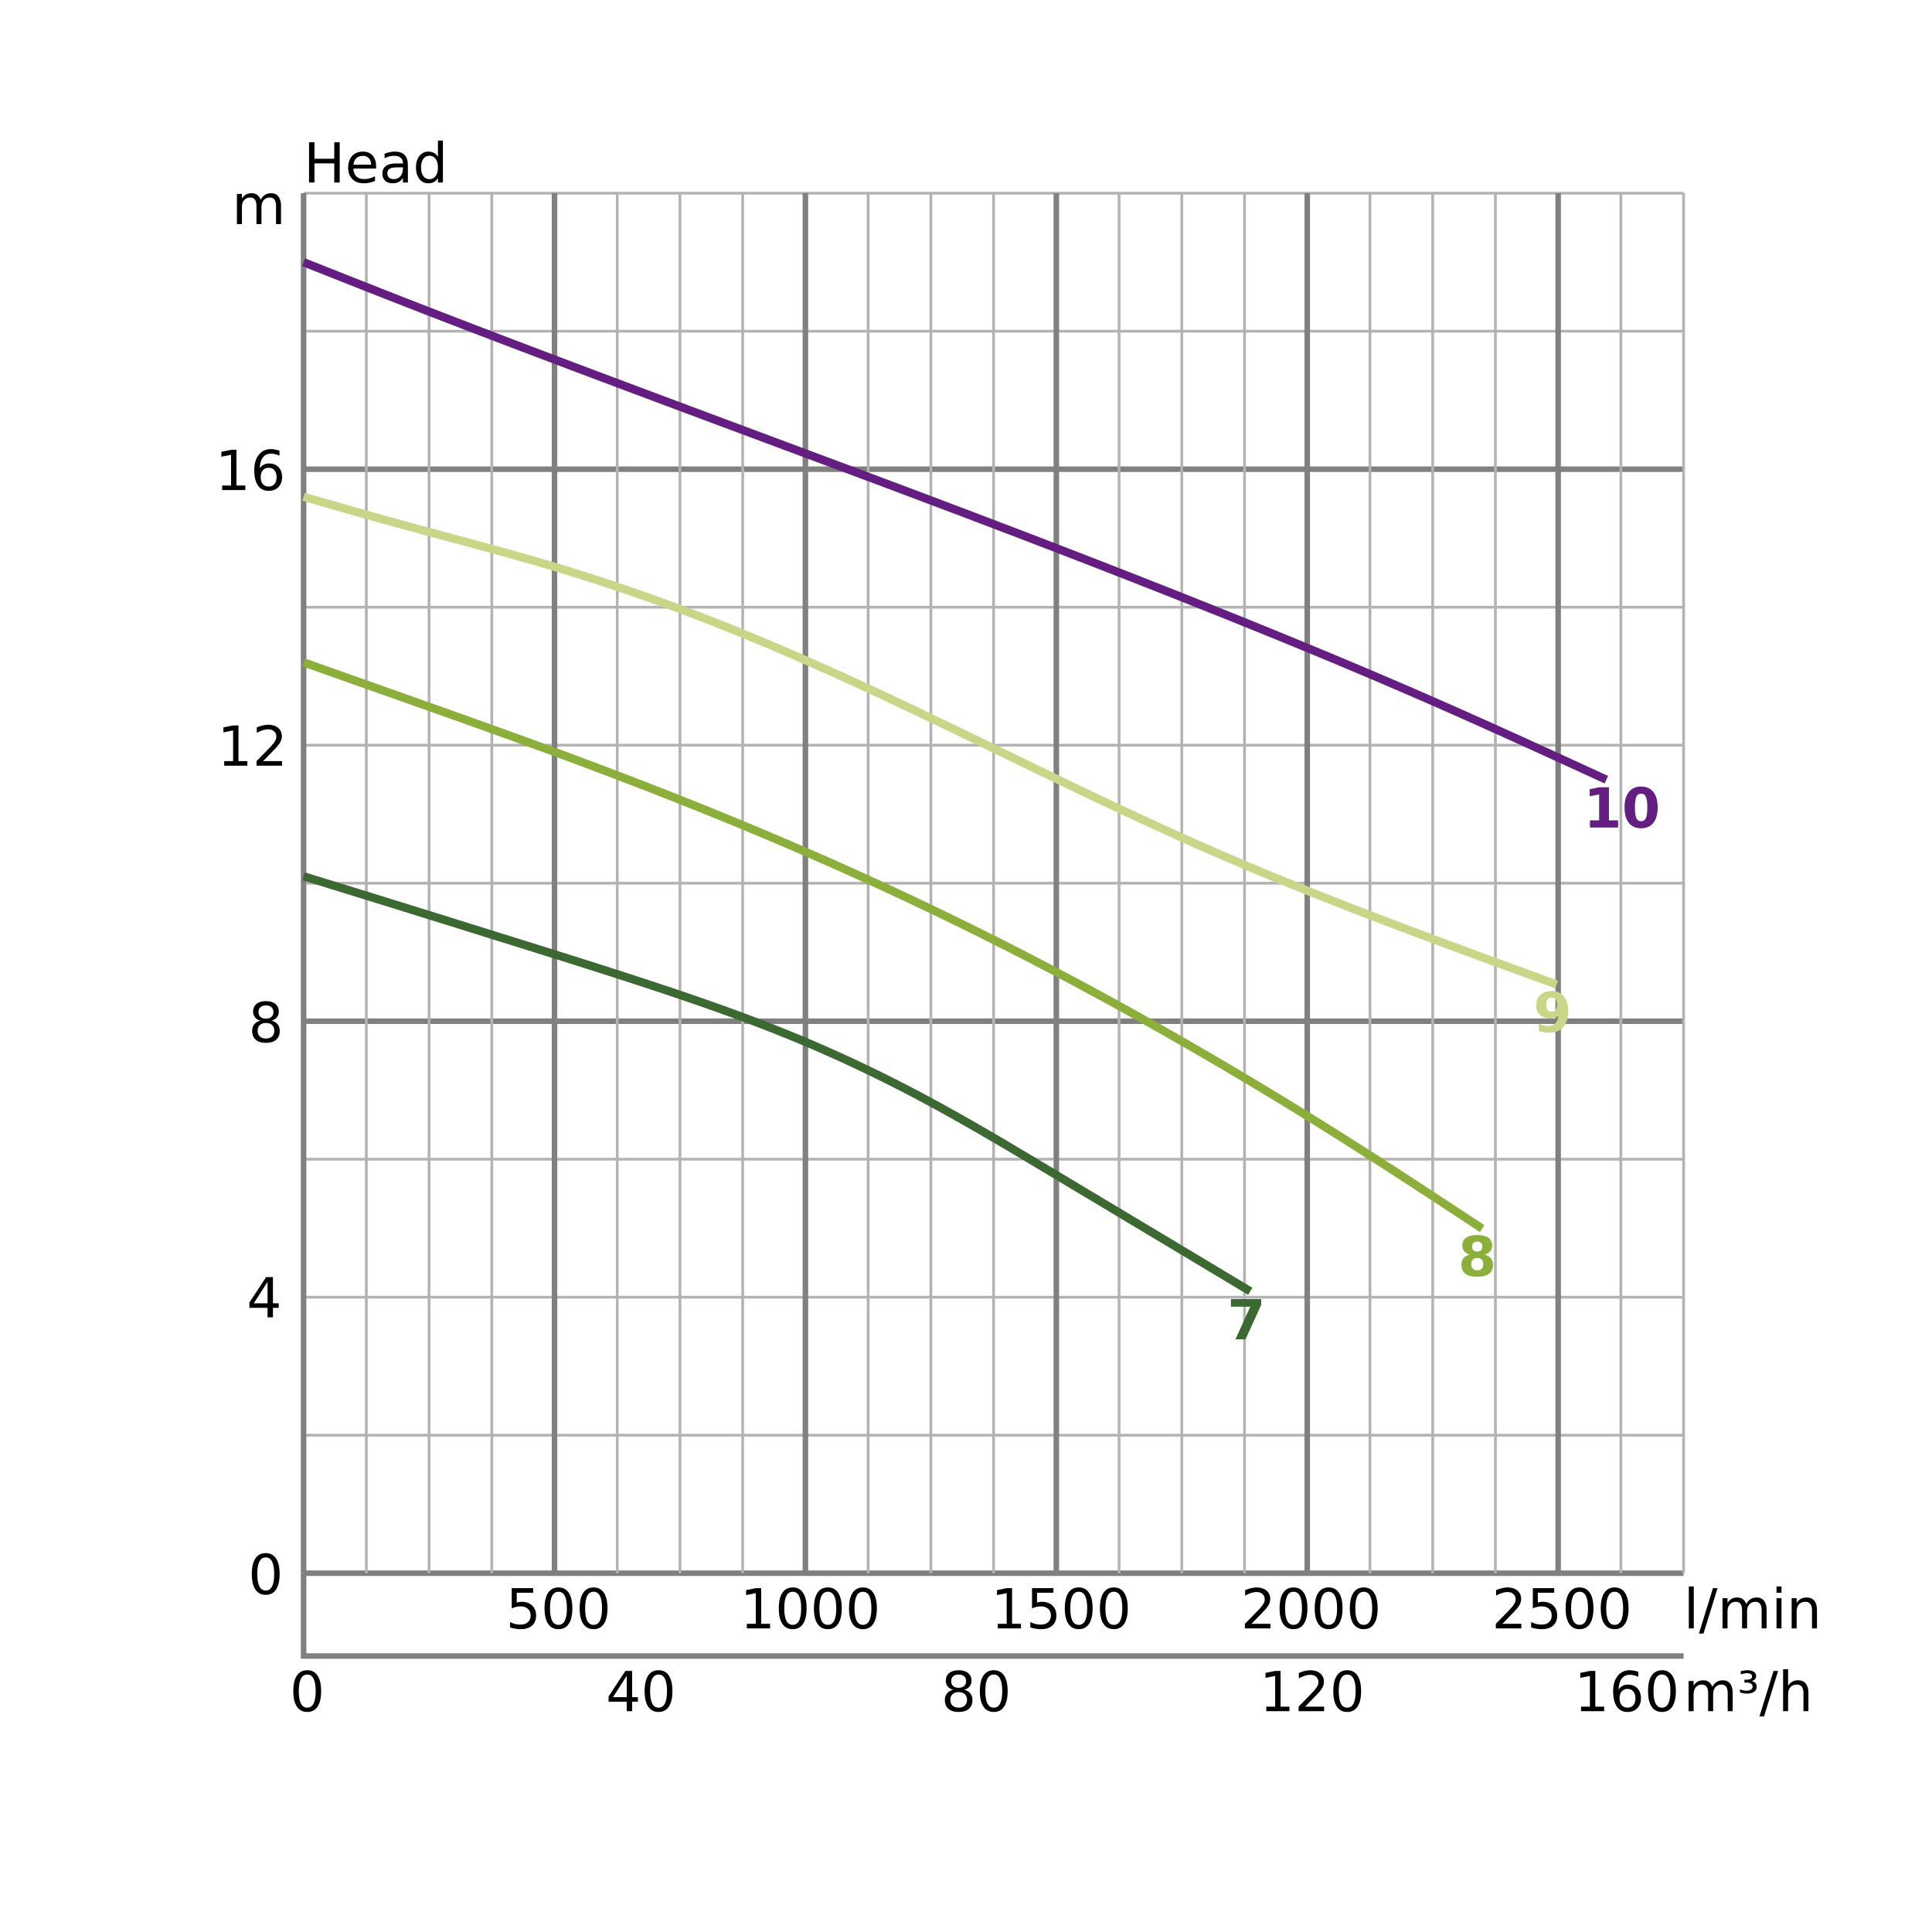 <?xml version="1.0" encoding="UTF-8"?>
<svg xmlns="http://www.w3.org/2000/svg" xmlns:xlink="http://www.w3.org/1999/xlink" width="700pt" height="700pt" viewBox="0 0 700 700" version="1.1">
<defs>
<g>
<symbol overflow="visible" id="glyph0-0">
<path style="stroke:none;" d="M 1 3.531 L 1 -14.109 L 11 -14.109 L 11 3.531 Z M 2.125 2.422 L 9.891 2.422 L 9.891 -12.984 L 2.125 -12.984 Z M 2.125 2.422 "/>
</symbol>
<symbol overflow="visible" id="glyph0-1">
<path style="stroke:none;" d="M 1.969 -14.578 L 3.938 -14.578 L 3.938 -8.609 L 11.109 -8.609 L 11.109 -14.578 L 13.078 -14.578 L 13.078 0 L 11.109 0 L 11.109 -6.938 L 3.938 -6.938 L 3.938 0 L 1.969 0 Z M 1.969 -14.578 "/>
</symbol>
<symbol overflow="visible" id="glyph0-2">
<path style="stroke:none;" d="M 11.234 -5.922 L 11.234 -5.047 L 2.984 -5.047 C 3.055 -3.805 3.426 -2.859 4.094 -2.203 C 4.758 -1.555 5.691 -1.234 6.891 -1.234 C 7.578 -1.234 8.242 -1.316 8.891 -1.484 C 9.535 -1.66 10.18 -1.914 10.828 -2.25 L 10.828 -0.562 C 10.18 -0.281 9.52 -0.07 8.844 0.062 C 8.164 0.207 7.477 0.281 6.781 0.281 C 5.031 0.281 3.645 -0.223 2.625 -1.234 C 1.613 -2.254 1.109 -3.629 1.109 -5.359 C 1.109 -7.148 1.586 -8.57 2.547 -9.625 C 3.516 -10.676 4.82 -11.203 6.469 -11.203 C 7.938 -11.203 9.098 -10.727 9.953 -9.781 C 10.805 -8.832 11.234 -7.547 11.234 -5.922 Z M 9.438 -6.453 C 9.426 -7.43 9.148 -8.211 8.609 -8.797 C 8.078 -9.379 7.367 -9.672 6.484 -9.672 C 5.484 -9.672 4.68 -9.391 4.078 -8.828 C 3.473 -8.266 3.125 -7.469 3.031 -6.438 Z M 9.438 -6.453 "/>
</symbol>
<symbol overflow="visible" id="glyph0-3">
<path style="stroke:none;" d="M 6.859 -5.5 C 5.398 -5.5 4.391 -5.332 3.828 -5 C 3.273 -4.664 3 -4.098 3 -3.297 C 3 -2.66 3.207 -2.156 3.625 -1.781 C 4.051 -1.406 4.625 -1.219 5.344 -1.219 C 6.344 -1.219 7.141 -1.57 7.734 -2.281 C 8.336 -2.988 8.641 -3.926 8.641 -5.094 L 8.641 -5.5 Z M 10.438 -6.234 L 10.438 0 L 8.641 0 L 8.641 -1.656 C 8.234 -1 7.723 -0.508 7.109 -0.188 C 6.492 0.125 5.742 0.281 4.859 0.281 C 3.742 0.281 2.852 -0.031 2.188 -0.656 C 1.531 -1.289 1.203 -2.133 1.203 -3.188 C 1.203 -4.414 1.613 -5.344 2.438 -5.969 C 3.258 -6.594 4.488 -6.906 6.125 -6.906 L 8.641 -6.906 L 8.641 -7.078 C 8.641 -7.91 8.367 -8.551 7.828 -9 C 7.285 -9.445 6.52 -9.672 5.531 -9.672 C 4.906 -9.672 4.297 -9.598 3.703 -9.453 C 3.117 -9.305 2.551 -9.082 2 -8.781 L 2 -10.438 C 2.656 -10.695 3.289 -10.891 3.906 -11.016 C 4.531 -11.141 5.133 -11.203 5.719 -11.203 C 7.301 -11.203 8.484 -10.789 9.266 -9.969 C 10.047 -9.145 10.438 -7.898 10.438 -6.234 Z M 10.438 -6.234 "/>
</symbol>
<symbol overflow="visible" id="glyph0-4">
<path style="stroke:none;" d="M 9.078 -9.281 L 9.078 -15.203 L 10.875 -15.203 L 10.875 0 L 9.078 0 L 9.078 -1.641 C 8.703 -0.992 8.223 -0.508 7.641 -0.188 C 7.066 0.125 6.379 0.281 5.578 0.281 C 4.254 0.281 3.176 -0.242 2.344 -1.297 C 1.52 -2.348 1.109 -3.734 1.109 -5.453 C 1.109 -7.172 1.52 -8.555 2.344 -9.609 C 3.176 -10.672 4.254 -11.203 5.578 -11.203 C 6.379 -11.203 7.066 -11.039 7.641 -10.719 C 8.223 -10.406 8.703 -9.926 9.078 -9.281 Z M 2.953 -5.453 C 2.953 -4.141 3.223 -3.102 3.766 -2.344 C 4.316 -1.594 5.066 -1.219 6.016 -1.219 C 6.961 -1.219 7.707 -1.594 8.25 -2.344 C 8.801 -3.102 9.078 -4.141 9.078 -5.453 C 9.078 -6.773 8.801 -7.812 8.25 -8.562 C 7.707 -9.32 6.961 -9.703 6.016 -9.703 C 5.066 -9.703 4.316 -9.32 3.766 -8.562 C 3.223 -7.812 2.953 -6.773 2.953 -5.453 Z M 2.953 -5.453 "/>
</symbol>
<symbol overflow="visible" id="glyph0-5">
<path style="stroke:none;" d="M 6.359 -13.281 C 5.336 -13.281 4.57 -12.781 4.062 -11.781 C 3.551 -10.781 3.297 -9.281 3.297 -7.281 C 3.297 -5.281 3.551 -3.781 4.062 -2.781 C 4.57 -1.781 5.336 -1.281 6.359 -1.281 C 7.379 -1.281 8.145 -1.781 8.656 -2.781 C 9.164 -3.781 9.422 -5.281 9.422 -7.281 C 9.422 -9.281 9.164 -10.781 8.656 -11.781 C 8.145 -12.781 7.379 -13.281 6.359 -13.281 Z M 6.359 -14.844 C 7.992 -14.844 9.238 -14.195 10.094 -12.906 C 10.957 -11.613 11.391 -9.738 11.391 -7.281 C 11.391 -4.82 10.957 -2.945 10.094 -1.656 C 9.238 -0.363 7.992 0.281 6.359 0.281 C 4.723 0.281 3.473 -0.363 2.609 -1.656 C 1.742 -2.945 1.312 -4.82 1.312 -7.281 C 1.312 -9.738 1.742 -11.613 2.609 -12.906 C 3.473 -14.195 4.723 -14.844 6.359 -14.844 Z M 6.359 -14.844 "/>
</symbol>
<symbol overflow="visible" id="glyph0-6">
<path style="stroke:none;" d="M 7.562 -12.859 L 2.578 -5.078 L 7.562 -5.078 Z M 7.047 -14.578 L 9.516 -14.578 L 9.516 -5.078 L 11.609 -5.078 L 11.609 -3.438 L 9.516 -3.438 L 9.516 0 L 7.562 0 L 7.562 -3.438 L 0.984 -3.438 L 0.984 -5.344 Z M 7.047 -14.578 "/>
</symbol>
<symbol overflow="visible" id="glyph0-7">
<path style="stroke:none;" d="M 6.359 -6.922 C 5.422 -6.922 4.68 -6.672 4.141 -6.172 C 3.609 -5.672 3.344 -4.984 3.344 -4.109 C 3.344 -3.223 3.609 -2.531 4.141 -2.031 C 4.68 -1.531 5.422 -1.281 6.359 -1.281 C 7.297 -1.281 8.035 -1.531 8.578 -2.031 C 9.117 -2.539 9.391 -3.234 9.391 -4.109 C 9.391 -4.984 9.117 -5.672 8.578 -6.172 C 8.047 -6.672 7.305 -6.922 6.359 -6.922 Z M 4.391 -7.766 C 3.535 -7.973 2.875 -8.363 2.406 -8.938 C 1.938 -9.52 1.703 -10.227 1.703 -11.062 C 1.703 -12.227 2.113 -13.148 2.938 -13.828 C 3.77 -14.504 4.91 -14.844 6.359 -14.844 C 7.805 -14.844 8.941 -14.504 9.766 -13.828 C 10.598 -13.148 11.016 -12.227 11.016 -11.062 C 11.016 -10.227 10.773 -9.52 10.297 -8.938 C 9.828 -8.363 9.176 -7.973 8.344 -7.766 C 9.289 -7.547 10.031 -7.113 10.562 -6.469 C 11.094 -5.82 11.359 -5.035 11.359 -4.109 C 11.359 -2.691 10.926 -1.602 10.062 -0.844 C 9.195 -0.094 7.961 0.281 6.359 0.281 C 4.754 0.281 3.52 -0.094 2.656 -0.844 C 1.789 -1.602 1.359 -2.691 1.359 -4.109 C 1.359 -5.035 1.625 -5.82 2.156 -6.469 C 2.688 -7.113 3.43 -7.547 4.391 -7.766 Z M 3.656 -10.875 C 3.656 -10.125 3.891 -9.535 4.359 -9.109 C 4.836 -8.691 5.504 -8.484 6.359 -8.484 C 7.203 -8.484 7.863 -8.691 8.344 -9.109 C 8.82 -9.535 9.062 -10.125 9.062 -10.875 C 9.062 -11.633 8.82 -12.223 8.344 -12.641 C 7.863 -13.066 7.203 -13.281 6.359 -13.281 C 5.504 -13.281 4.836 -13.066 4.359 -12.641 C 3.891 -12.223 3.656 -11.633 3.656 -10.875 Z M 3.656 -10.875 "/>
</symbol>
<symbol overflow="visible" id="glyph0-8">
<path style="stroke:none;" d="M 2.484 -1.656 L 5.703 -1.656 L 5.703 -12.781 L 2.203 -12.078 L 2.203 -13.875 L 5.688 -14.578 L 7.656 -14.578 L 7.656 -1.656 L 10.875 -1.656 L 10.875 0 L 2.484 0 Z M 2.484 -1.656 "/>
</symbol>
<symbol overflow="visible" id="glyph0-9">
<path style="stroke:none;" d="M 3.844 -1.656 L 10.719 -1.656 L 10.719 0 L 1.469 0 L 1.469 -1.656 C 2.219 -2.438 3.238 -3.477 4.531 -4.781 C 5.82 -6.082 6.633 -6.926 6.969 -7.312 C 7.594 -8.02 8.031 -8.617 8.281 -9.109 C 8.531 -9.598 8.656 -10.082 8.656 -10.562 C 8.656 -11.332 8.383 -11.961 7.844 -12.453 C 7.301 -12.941 6.594 -13.188 5.719 -13.188 C 5.102 -13.188 4.453 -13.078 3.766 -12.859 C 3.078 -12.648 2.344 -12.328 1.562 -11.891 L 1.562 -13.875 C 2.352 -14.195 3.094 -14.438 3.781 -14.594 C 4.477 -14.758 5.113 -14.844 5.688 -14.844 C 7.195 -14.844 8.398 -14.461 9.297 -13.703 C 10.191 -12.953 10.641 -11.945 10.641 -10.688 C 10.641 -10.082 10.523 -9.508 10.297 -8.969 C 10.078 -8.438 9.672 -7.805 9.078 -7.078 C 8.922 -6.891 8.406 -6.344 7.531 -5.438 C 6.656 -4.539 5.426 -3.281 3.844 -1.656 Z M 3.844 -1.656 "/>
</symbol>
<symbol overflow="visible" id="glyph0-10">
<path style="stroke:none;" d="M 6.609 -8.078 C 5.723 -8.078 5.02 -7.773 4.5 -7.172 C 3.977 -6.566 3.719 -5.734 3.719 -4.672 C 3.719 -3.629 3.977 -2.801 4.5 -2.188 C 5.02 -1.582 5.723 -1.281 6.609 -1.281 C 7.492 -1.281 8.191 -1.582 8.703 -2.188 C 9.223 -2.801 9.484 -3.629 9.484 -4.672 C 9.484 -5.734 9.223 -6.566 8.703 -7.172 C 8.191 -7.773 7.492 -8.078 6.609 -8.078 Z M 10.516 -14.266 L 10.516 -12.469 C 10.023 -12.695 9.523 -12.875 9.016 -13 C 8.516 -13.125 8.016 -13.188 7.516 -13.188 C 6.211 -13.188 5.219 -12.742 4.531 -11.859 C 3.844 -10.984 3.453 -9.656 3.359 -7.875 C 3.742 -8.445 4.223 -8.883 4.797 -9.188 C 5.379 -9.488 6.02 -9.641 6.719 -9.641 C 8.188 -9.641 9.344 -9.191 10.188 -8.297 C 11.039 -7.41 11.469 -6.203 11.469 -4.672 C 11.469 -3.18 11.023 -1.984 10.141 -1.078 C 9.254 -0.172 8.078 0.281 6.609 0.281 C 4.922 0.281 3.629 -0.363 2.734 -1.656 C 1.836 -2.945 1.391 -4.82 1.391 -7.281 C 1.391 -9.582 1.938 -11.414 3.031 -12.781 C 4.125 -14.156 5.594 -14.844 7.438 -14.844 C 7.938 -14.844 8.438 -14.789 8.938 -14.688 C 9.445 -14.594 9.973 -14.453 10.516 -14.266 Z M 10.516 -14.266 "/>
</symbol>
<symbol overflow="visible" id="glyph0-11">
<path style="stroke:none;" d="M 10.406 -8.844 C 10.852 -9.645 11.391 -10.238 12.016 -10.625 C 12.641 -11.008 13.375 -11.203 14.219 -11.203 C 15.352 -11.203 16.227 -10.801 16.844 -10 C 17.469 -9.207 17.781 -8.078 17.781 -6.609 L 17.781 0 L 15.984 0 L 15.984 -6.547 C 15.984 -7.586 15.797 -8.363 15.422 -8.875 C 15.047 -9.383 14.477 -9.641 13.719 -9.641 C 12.789 -9.641 12.055 -9.328 11.516 -8.703 C 10.973 -8.086 10.703 -7.25 10.703 -6.188 L 10.703 0 L 8.891 0 L 8.891 -6.547 C 8.891 -7.598 8.703 -8.375 8.328 -8.875 C 7.961 -9.383 7.395 -9.641 6.625 -9.641 C 5.707 -9.641 4.977 -9.328 4.438 -8.703 C 3.895 -8.086 3.625 -7.25 3.625 -6.188 L 3.625 0 L 1.812 0 L 1.812 -10.938 L 3.625 -10.938 L 3.625 -9.234 C 4.031 -9.91 4.52 -10.406 5.094 -10.719 C 5.664 -11.039 6.348 -11.203 7.141 -11.203 C 7.93 -11.203 8.602 -11 9.156 -10.594 C 9.719 -10.188 10.133 -9.602 10.406 -8.844 Z M 10.406 -8.844 "/>
</symbol>
<symbol overflow="visible" id="glyph0-12">
<path style="stroke:none;" d="M 2.156 -14.578 L 9.906 -14.578 L 9.906 -12.922 L 3.969 -12.922 L 3.969 -9.344 C 4.25 -9.445 4.531 -9.52 4.812 -9.562 C 5.102 -9.613 5.395 -9.641 5.688 -9.641 C 7.312 -9.641 8.598 -9.191 9.547 -8.297 C 10.504 -7.41 10.984 -6.203 10.984 -4.672 C 10.984 -3.109 10.492 -1.891 9.516 -1.016 C 8.535 -0.148 7.156 0.281 5.375 0.281 C 4.77 0.281 4.148 0.227 3.516 0.125 C 2.879 0.02 2.223 -0.133 1.547 -0.344 L 1.547 -2.328 C 2.129 -2.004 2.734 -1.766 3.359 -1.609 C 3.984 -1.453 4.645 -1.375 5.344 -1.375 C 6.469 -1.375 7.359 -1.672 8.016 -2.266 C 8.672 -2.859 9 -3.66 9 -4.672 C 9 -5.691 8.672 -6.5 8.016 -7.094 C 7.359 -7.688 6.469 -7.984 5.344 -7.984 C 4.812 -7.984 4.285 -7.922 3.766 -7.797 C 3.242 -7.68 2.707 -7.5 2.156 -7.25 Z M 2.156 -14.578 "/>
</symbol>
<symbol overflow="visible" id="glyph0-13">
<path style="stroke:none;" d="M 1.891 -15.203 L 3.688 -15.203 L 3.688 0 L 1.891 0 Z M 1.891 -15.203 "/>
</symbol>
<symbol overflow="visible" id="glyph0-14">
<path style="stroke:none;" d="M 5.078 -14.578 L 6.734 -14.578 L 1.656 1.859 L 0 1.859 Z M 5.078 -14.578 "/>
</symbol>
<symbol overflow="visible" id="glyph0-15">
<path style="stroke:none;" d="M 1.891 -10.938 L 3.688 -10.938 L 3.688 0 L 1.891 0 Z M 1.891 -15.203 L 3.688 -15.203 L 3.688 -12.922 L 1.891 -12.922 Z M 1.891 -15.203 "/>
</symbol>
<symbol overflow="visible" id="glyph0-16">
<path style="stroke:none;" d="M 10.984 -6.609 L 10.984 0 L 9.188 0 L 9.188 -6.547 C 9.188 -7.578 8.984 -8.348 8.578 -8.859 C 8.172 -9.379 7.566 -9.641 6.766 -9.641 C 5.785 -9.641 5.016 -9.328 4.453 -8.703 C 3.898 -8.086 3.625 -7.25 3.625 -6.188 L 3.625 0 L 1.812 0 L 1.812 -10.938 L 3.625 -10.938 L 3.625 -9.234 C 4.051 -9.891 4.555 -10.379 5.141 -10.703 C 5.723 -11.035 6.395 -11.203 7.156 -11.203 C 8.414 -11.203 9.367 -10.812 10.016 -10.031 C 10.66 -9.258 10.984 -8.117 10.984 -6.609 Z M 10.984 -6.609 "/>
</symbol>
<symbol overflow="visible" id="glyph0-17">
<path style="stroke:none;" d="M 5.125 -10.938 C 5.719 -10.82 6.176 -10.586 6.5 -10.234 C 6.832 -9.879 7 -9.43 7 -8.891 C 7 -8.086 6.688 -7.469 6.062 -7.031 C 5.445 -6.594 4.566 -6.375 3.422 -6.375 C 3.047 -6.375 2.656 -6.406 2.25 -6.469 C 1.844 -6.539 1.41 -6.645 0.953 -6.781 L 0.953 -7.953 C 1.297 -7.785 1.66 -7.656 2.047 -7.562 C 2.43 -7.477 2.844 -7.438 3.281 -7.438 C 3.988 -7.438 4.535 -7.566 4.922 -7.828 C 5.316 -8.086 5.516 -8.441 5.516 -8.891 C 5.516 -9.379 5.332 -9.742 4.969 -9.984 C 4.613 -10.234 4.082 -10.359 3.375 -10.359 L 2.547 -10.359 L 2.547 -11.422 L 3.453 -11.422 C 4.066 -11.422 4.531 -11.52 4.844 -11.719 C 5.164 -11.926 5.328 -12.227 5.328 -12.625 C 5.328 -13 5.16 -13.285 4.828 -13.484 C 4.504 -13.68 4.035 -13.781 3.422 -13.781 C 3.16 -13.781 2.863 -13.75 2.531 -13.688 C 2.195 -13.633 1.766 -13.531 1.234 -13.375 L 1.234 -14.5 C 1.711 -14.613 2.16 -14.695 2.578 -14.75 C 2.992 -14.812 3.379 -14.844 3.734 -14.844 C 4.672 -14.844 5.414 -14.648 5.969 -14.266 C 6.52 -13.879 6.797 -13.363 6.797 -12.719 C 6.797 -12.27 6.648 -11.891 6.359 -11.578 C 6.066 -11.266 5.656 -11.051 5.125 -10.938 Z M 5.125 -10.938 "/>
</symbol>
<symbol overflow="visible" id="glyph0-18">
<path style="stroke:none;" d="M 10.984 -6.609 L 10.984 0 L 9.188 0 L 9.188 -6.547 C 9.188 -7.578 8.984 -8.348 8.578 -8.859 C 8.172 -9.379 7.566 -9.641 6.766 -9.641 C 5.785 -9.641 5.016 -9.328 4.453 -8.703 C 3.898 -8.086 3.625 -7.25 3.625 -6.188 L 3.625 0 L 1.812 0 L 1.812 -15.203 L 3.625 -15.203 L 3.625 -9.234 C 4.051 -9.891 4.555 -10.379 5.141 -10.703 C 5.723 -11.035 6.395 -11.203 7.156 -11.203 C 8.414 -11.203 9.367 -10.812 10.016 -10.031 C 10.66 -9.258 10.984 -8.117 10.984 -6.609 Z M 10.984 -6.609 "/>
</symbol>
<symbol overflow="visible" id="glyph1-0">
<path style="stroke:none;" d="M 1 3.531 L 1 -14.109 L 11 -14.109 L 11 3.531 Z M 2.125 2.422 L 9.891 2.422 L 9.891 -12.984 L 2.125 -12.984 Z M 2.125 2.422 "/>
</symbol>
<symbol overflow="visible" id="glyph1-1">
<path style="stroke:none;" d="M 1.344 -14.578 L 12.328 -14.578 L 12.328 -12.469 L 6.641 0 L 2.984 0 L 8.359 -11.812 L 1.344 -11.812 Z M 1.344 -14.578 "/>
</symbol>
<symbol overflow="visible" id="glyph1-2">
<path style="stroke:none;" d="M 6.969 -6.531 C 6.258 -6.531 5.719 -6.336 5.344 -5.953 C 4.969 -5.566 4.781 -5.016 4.781 -4.297 C 4.781 -3.578 4.969 -3.023 5.344 -2.641 C 5.719 -2.266 6.258 -2.078 6.969 -2.078 C 7.664 -2.078 8.195 -2.266 8.562 -2.641 C 8.938 -3.023 9.125 -3.578 9.125 -4.297 C 9.125 -5.016 8.938 -5.566 8.562 -5.953 C 8.195 -6.336 7.664 -6.531 6.969 -6.531 Z M 4.219 -7.766 C 3.332 -8.035 2.664 -8.445 2.219 -9 C 1.77 -9.551 1.547 -10.238 1.547 -11.062 C 1.547 -12.289 2.004 -13.227 2.922 -13.875 C 3.836 -14.52 5.188 -14.844 6.969 -14.844 C 8.727 -14.844 10.066 -14.52 10.984 -13.875 C 11.898 -13.238 12.359 -12.301 12.359 -11.062 C 12.359 -10.238 12.129 -9.551 11.672 -9 C 11.223 -8.445 10.555 -8.035 9.672 -7.766 C 10.66 -7.492 11.406 -7.051 11.906 -6.438 C 12.414 -5.82 12.672 -5.047 12.672 -4.109 C 12.672 -2.66 12.191 -1.566 11.234 -0.828 C 10.273 -0.086 8.852 0.281 6.969 0.281 C 5.07 0.281 3.641 -0.086 2.672 -0.828 C 1.703 -1.566 1.219 -2.66 1.219 -4.109 C 1.219 -5.047 1.469 -5.82 1.969 -6.438 C 2.477 -7.051 3.227 -7.492 4.219 -7.766 Z M 5.094 -10.688 C 5.094 -10.102 5.254 -9.656 5.578 -9.344 C 5.898 -9.031 6.363 -8.875 6.969 -8.875 C 7.551 -8.875 8 -9.031 8.312 -9.344 C 8.633 -9.656 8.797 -10.102 8.797 -10.688 C 8.797 -11.258 8.633 -11.703 8.312 -12.016 C 8 -12.328 7.551 -12.484 6.969 -12.484 C 6.363 -12.484 5.898 -12.328 5.578 -12.016 C 5.254 -11.703 5.094 -11.258 5.094 -10.688 Z M 5.094 -10.688 "/>
</symbol>
<symbol overflow="visible" id="glyph1-3">
<path style="stroke:none;" d="M 2 -0.328 L 2 -3.016 C 2.602 -2.734 3.176 -2.52 3.719 -2.375 C 4.27 -2.238 4.812 -2.172 5.344 -2.172 C 6.457 -2.172 7.328 -2.484 7.953 -3.109 C 8.578 -3.734 8.945 -4.656 9.062 -5.875 C 8.625 -5.551 8.148 -5.305 7.641 -5.141 C 7.141 -4.984 6.598 -4.906 6.016 -4.906 C 4.523 -4.906 3.32 -5.336 2.406 -6.203 C 1.488 -7.078 1.031 -8.223 1.031 -9.641 C 1.031 -11.211 1.539 -12.469 2.562 -13.406 C 3.582 -14.352 4.945 -14.828 6.656 -14.828 C 8.562 -14.828 10.035 -14.188 11.078 -12.906 C 12.117 -11.625 12.641 -9.812 12.641 -7.469 C 12.641 -5.051 12.031 -3.156 10.812 -1.781 C 9.594 -0.406 7.922 0.281 5.797 0.281 C 5.117 0.281 4.469 0.227 3.844 0.125 C 3.219 0.031 2.602 -0.117 2 -0.328 Z M 6.641 -7.344 C 7.297 -7.344 7.789 -7.555 8.125 -7.984 C 8.457 -8.41 8.625 -9.051 8.625 -9.906 C 8.625 -10.75 8.457 -11.383 8.125 -11.812 C 7.789 -12.25 7.297 -12.469 6.641 -12.469 C 5.984 -12.469 5.488 -12.25 5.156 -11.812 C 4.82 -11.383 4.656 -10.75 4.656 -9.906 C 4.656 -9.051 4.82 -8.41 5.156 -7.984 C 5.488 -7.555 5.984 -7.344 6.641 -7.344 Z M 6.641 -7.344 "/>
</symbol>
<symbol overflow="visible" id="glyph1-4">
<path style="stroke:none;" d="M 2.344 -2.594 L 5.672 -2.594 L 5.672 -12.016 L 2.25 -11.312 L 2.25 -13.875 L 5.641 -14.578 L 9.219 -14.578 L 9.219 -2.594 L 12.547 -2.594 L 12.547 0 L 2.344 0 Z M 2.344 -2.594 "/>
</symbol>
<symbol overflow="visible" id="glyph1-5">
<path style="stroke:none;" d="M 9.203 -7.312 C 9.203 -9.133 9.031 -10.414 8.688 -11.156 C 8.344 -11.906 7.77 -12.281 6.969 -12.281 C 6.156 -12.281 5.578 -11.906 5.234 -11.156 C 4.891 -10.414 4.719 -9.133 4.719 -7.312 C 4.719 -5.469 4.891 -4.164 5.234 -3.406 C 5.578 -2.656 6.156 -2.281 6.969 -2.281 C 7.77 -2.281 8.344 -2.656 8.688 -3.406 C 9.031 -4.164 9.203 -5.469 9.203 -7.312 Z M 12.953 -7.281 C 12.953 -4.863 12.43 -3 11.391 -1.688 C 10.348 -0.375 8.875 0.281 6.969 0.281 C 5.039 0.281 3.555 -0.375 2.516 -1.688 C 1.473 -3 0.953 -4.863 0.953 -7.281 C 0.953 -9.695 1.473 -11.562 2.516 -12.875 C 3.555 -14.188 5.039 -14.844 6.969 -14.844 C 8.875 -14.844 10.348 -14.188 11.391 -12.875 C 12.43 -11.562 12.953 -9.695 12.953 -7.281 Z M 12.953 -7.281 "/>
</symbol>
</g>
</defs>
<g id="surface16">
<rect x="0" y="0" width="700" height="700" style="fill:rgb(100%,100%,100%);fill-opacity:1;stroke:none;"/>
<g style="fill:rgb(0%,0%,0%);fill-opacity:1;">
  <use xlink:href="#glyph0-1" x="110" y="66.129"/>
  <use xlink:href="#glyph0-2" x="125.039" y="66.129"/>
  <use xlink:href="#glyph0-3" x="137.344" y="66.129"/>
  <use xlink:href="#glyph0-4" x="149.6" y="66.129"/>
</g>
<path style="fill:none;stroke-width:2;stroke-linecap:butt;stroke-linejoin:miter;stroke:rgb(50%,50%,50%);stroke-opacity:1;stroke-miterlimit:10;" d="M 110 570 L 610 570 "/>
<g style="fill:rgb(0%,0%,0%);fill-opacity:1;">
  <use xlink:href="#glyph0-5" x="89.922" y="577.562"/>
</g>
<path style="fill:none;stroke-width:1;stroke-linecap:butt;stroke-linejoin:miter;stroke:rgb(70%,70%,70%);stroke-opacity:1;stroke-miterlimit:10;" d="M 110 520 L 610 520 "/>
<path style="fill:none;stroke-width:1;stroke-linecap:butt;stroke-linejoin:miter;stroke:rgb(70%,70%,70%);stroke-opacity:1;stroke-miterlimit:10;" d="M 110 470 L 610 470 "/>
<g style="fill:rgb(0%,0%,0%);fill-opacity:1;">
  <use xlink:href="#glyph0-6" x="89.375" y="477.289"/>
</g>
<path style="fill:none;stroke-width:1;stroke-linecap:butt;stroke-linejoin:miter;stroke:rgb(70%,70%,70%);stroke-opacity:1;stroke-miterlimit:10;" d="M 110 420 L 610 420 "/>
<path style="fill:none;stroke-width:2;stroke-linecap:butt;stroke-linejoin:miter;stroke:rgb(50%,50%,50%);stroke-opacity:1;stroke-miterlimit:10;" d="M 110 370 L 610 370 "/>
<g style="fill:rgb(0%,0%,0%);fill-opacity:1;">
  <use xlink:href="#glyph0-7" x="90" y="377.562"/>
</g>
<path style="fill:none;stroke-width:1;stroke-linecap:butt;stroke-linejoin:miter;stroke:rgb(70%,70%,70%);stroke-opacity:1;stroke-miterlimit:10;" d="M 110 320 L 610 320 "/>
<path style="fill:none;stroke-width:1;stroke-linecap:butt;stroke-linejoin:miter;stroke:rgb(70%,70%,70%);stroke-opacity:1;stroke-miterlimit:10;" d="M 110 270 L 610 270 "/>
<g style="fill:rgb(0%,0%,0%);fill-opacity:1;">
  <use xlink:href="#glyph0-8" x="78.75" y="277.422"/>
  <use xlink:href="#glyph0-9" x="91.475" y="277.422"/>
</g>
<path style="fill:none;stroke-width:1;stroke-linecap:butt;stroke-linejoin:miter;stroke:rgb(70%,70%,70%);stroke-opacity:1;stroke-miterlimit:10;" d="M 110 220 L 610 220 "/>
<path style="fill:none;stroke-width:2;stroke-linecap:butt;stroke-linejoin:miter;stroke:rgb(50%,50%,50%);stroke-opacity:1;stroke-miterlimit:10;" d="M 110 170 L 610 170 "/>
<g style="fill:rgb(0%,0%,0%);fill-opacity:1;">
  <use xlink:href="#glyph0-8" x="78.008" y="177.562"/>
  <use xlink:href="#glyph0-10" x="90.732" y="177.562"/>
</g>
<path style="fill:none;stroke-width:1;stroke-linecap:butt;stroke-linejoin:miter;stroke:rgb(70%,70%,70%);stroke-opacity:1;stroke-miterlimit:10;" d="M 110 120 L 610 120 "/>
<path style="fill:none;stroke-width:1;stroke-linecap:butt;stroke-linejoin:miter;stroke:rgb(70%,70%,70%);stroke-opacity:1;stroke-miterlimit:10;" d="M 110 70 L 610 70 "/>
<g style="fill:rgb(0%,0%,0%);fill-opacity:1;">
  <use xlink:href="#glyph0-11" x="84.031" y="81.203"/>
</g>
<path style="fill:none;stroke-width:2;stroke-linecap:butt;stroke-linejoin:miter;stroke:rgb(50%,50%,50%);stroke-opacity:1;stroke-miterlimit:10;" d="M 110 570 L 110 70 "/>
<path style="fill:none;stroke-width:1;stroke-linecap:butt;stroke-linejoin:miter;stroke:rgb(70%,70%,70%);stroke-opacity:1;stroke-miterlimit:10;" d="M 132.727 570 L 132.727 70 "/>
<path style="fill:none;stroke-width:1;stroke-linecap:butt;stroke-linejoin:miter;stroke:rgb(70%,70%,70%);stroke-opacity:1;stroke-miterlimit:10;" d="M 155.453 570 L 155.453 70 "/>
<path style="fill:none;stroke-width:1;stroke-linecap:butt;stroke-linejoin:miter;stroke:rgb(70%,70%,70%);stroke-opacity:1;stroke-miterlimit:10;" d="M 178.184 570 L 178.184 70 "/>
<path style="fill:none;stroke-width:2;stroke-linecap:butt;stroke-linejoin:miter;stroke:rgb(50%,50%,50%);stroke-opacity:1;stroke-miterlimit:10;" d="M 200.91 570 L 200.91 70 "/>
<path style="fill:none;stroke-width:1;stroke-linecap:butt;stroke-linejoin:miter;stroke:rgb(70%,70%,70%);stroke-opacity:1;stroke-miterlimit:10;" d="M 223.637 570 L 223.637 70 "/>
<path style="fill:none;stroke-width:1;stroke-linecap:butt;stroke-linejoin:miter;stroke:rgb(70%,70%,70%);stroke-opacity:1;stroke-miterlimit:10;" d="M 246.363 570 L 246.363 70 "/>
<path style="fill:none;stroke-width:1;stroke-linecap:butt;stroke-linejoin:miter;stroke:rgb(70%,70%,70%);stroke-opacity:1;stroke-miterlimit:10;" d="M 269.09 570 L 269.09 70 "/>
<path style="fill:none;stroke-width:2;stroke-linecap:butt;stroke-linejoin:miter;stroke:rgb(50%,50%,50%);stroke-opacity:1;stroke-miterlimit:10;" d="M 291.816 570 L 291.816 70 "/>
<path style="fill:none;stroke-width:1;stroke-linecap:butt;stroke-linejoin:miter;stroke:rgb(70%,70%,70%);stroke-opacity:1;stroke-miterlimit:10;" d="M 314.547 570 L 314.547 70 "/>
<path style="fill:none;stroke-width:1;stroke-linecap:butt;stroke-linejoin:miter;stroke:rgb(70%,70%,70%);stroke-opacity:1;stroke-miterlimit:10;" d="M 337.273 570 L 337.273 70 "/>
<path style="fill:none;stroke-width:1;stroke-linecap:butt;stroke-linejoin:miter;stroke:rgb(70%,70%,70%);stroke-opacity:1;stroke-miterlimit:10;" d="M 360 570 L 360 70 "/>
<path style="fill:none;stroke-width:2;stroke-linecap:butt;stroke-linejoin:miter;stroke:rgb(50%,50%,50%);stroke-opacity:1;stroke-miterlimit:10;" d="M 382.727 570 L 382.727 70 "/>
<path style="fill:none;stroke-width:1;stroke-linecap:butt;stroke-linejoin:miter;stroke:rgb(70%,70%,70%);stroke-opacity:1;stroke-miterlimit:10;" d="M 405.453 570 L 405.453 70 "/>
<path style="fill:none;stroke-width:1;stroke-linecap:butt;stroke-linejoin:miter;stroke:rgb(70%,70%,70%);stroke-opacity:1;stroke-miterlimit:10;" d="M 428.184 570 L 428.184 70 "/>
<path style="fill:none;stroke-width:1;stroke-linecap:butt;stroke-linejoin:miter;stroke:rgb(70%,70%,70%);stroke-opacity:1;stroke-miterlimit:10;" d="M 450.91 570 L 450.91 70 "/>
<path style="fill:none;stroke-width:2;stroke-linecap:butt;stroke-linejoin:miter;stroke:rgb(50%,50%,50%);stroke-opacity:1;stroke-miterlimit:10;" d="M 473.637 570 L 473.637 70 "/>
<path style="fill:none;stroke-width:1;stroke-linecap:butt;stroke-linejoin:miter;stroke:rgb(70%,70%,70%);stroke-opacity:1;stroke-miterlimit:10;" d="M 496.363 570 L 496.363 70 "/>
<path style="fill:none;stroke-width:1;stroke-linecap:butt;stroke-linejoin:miter;stroke:rgb(70%,70%,70%);stroke-opacity:1;stroke-miterlimit:10;" d="M 519.09 570 L 519.09 70 "/>
<path style="fill:none;stroke-width:1;stroke-linecap:butt;stroke-linejoin:miter;stroke:rgb(70%,70%,70%);stroke-opacity:1;stroke-miterlimit:10;" d="M 541.816 570 L 541.816 70 "/>
<path style="fill:none;stroke-width:2;stroke-linecap:butt;stroke-linejoin:miter;stroke:rgb(50%,50%,50%);stroke-opacity:1;stroke-miterlimit:10;" d="M 564.547 570 L 564.547 70 "/>
<path style="fill:none;stroke-width:1;stroke-linecap:butt;stroke-linejoin:miter;stroke:rgb(70%,70%,70%);stroke-opacity:1;stroke-miterlimit:10;" d="M 587.273 570 L 587.273 70 "/>
<path style="fill:none;stroke-width:1;stroke-linecap:butt;stroke-linejoin:miter;stroke:rgb(70%,70%,70%);stroke-opacity:1;stroke-miterlimit:10;" d="M 610 570 L 610 70 "/>
<g style="fill:rgb(0%,0%,0%);fill-opacity:1;">
  <use xlink:href="#glyph0-12" x="183.258" y="590"/>
  <use xlink:href="#glyph0-5" x="195.982" y="590"/>
  <use xlink:href="#glyph0-5" x="208.707" y="590"/>
</g>
<g style="fill:rgb(0%,0%,0%);fill-opacity:1;">
  <use xlink:href="#glyph0-8" x="268.133" y="590"/>
  <use xlink:href="#glyph0-5" x="280.857" y="590"/>
  <use xlink:href="#glyph0-5" x="293.582" y="590"/>
  <use xlink:href="#glyph0-5" x="306.307" y="590"/>
</g>
<g style="fill:rgb(0%,0%,0%);fill-opacity:1;">
  <use xlink:href="#glyph0-8" x="359.039" y="590"/>
  <use xlink:href="#glyph0-12" x="371.764" y="590"/>
  <use xlink:href="#glyph0-5" x="384.488" y="590"/>
  <use xlink:href="#glyph0-5" x="397.213" y="590"/>
</g>
<g style="fill:rgb(0%,0%,0%);fill-opacity:1;">
  <use xlink:href="#glyph0-9" x="449.582" y="590"/>
  <use xlink:href="#glyph0-5" x="462.307" y="590"/>
  <use xlink:href="#glyph0-5" x="475.031" y="590"/>
  <use xlink:href="#glyph0-5" x="487.756" y="590"/>
</g>
<g style="fill:rgb(0%,0%,0%);fill-opacity:1;">
  <use xlink:href="#glyph0-9" x="540.492" y="590"/>
  <use xlink:href="#glyph0-12" x="553.217" y="590"/>
  <use xlink:href="#glyph0-5" x="565.941" y="590"/>
  <use xlink:href="#glyph0-5" x="578.666" y="590"/>
</g>
<g style="fill:rgb(0%,0%,0%);fill-opacity:1;">
  <use xlink:href="#glyph0-13" x="610" y="590"/>
  <use xlink:href="#glyph0-14" x="615.557" y="590"/>
  <use xlink:href="#glyph0-11" x="622.295" y="590"/>
  <use xlink:href="#glyph0-15" x="641.777" y="590"/>
  <use xlink:href="#glyph0-16" x="647.334" y="590"/>
</g>
<path style="fill:none;stroke-width:2;stroke-linecap:butt;stroke-linejoin:miter;stroke:rgb(50%,50%,50%);stroke-opacity:1;stroke-miterlimit:10;" d="M 110 570 L 110 600 L 610 600 "/>
<g style="fill:rgb(0%,0%,0%);fill-opacity:1;">
  <use xlink:href="#glyph0-5" x="104.961" y="620"/>
</g>
<g style="fill:rgb(0%,0%,0%);fill-opacity:1;">
  <use xlink:href="#glyph0-6" x="219.52" y="620"/>
  <use xlink:href="#glyph0-5" x="232.244" y="620"/>
</g>
<g style="fill:rgb(0%,0%,0%);fill-opacity:1;">
  <use xlink:href="#glyph0-7" x="340.98" y="620"/>
  <use xlink:href="#glyph0-5" x="353.705" y="620"/>
</g>
<g style="fill:rgb(0%,0%,0%);fill-opacity:1;">
  <use xlink:href="#glyph0-8" x="456.312" y="620"/>
  <use xlink:href="#glyph0-9" x="469.037" y="620"/>
  <use xlink:href="#glyph0-5" x="481.762" y="620"/>
</g>
<g style="fill:rgb(0%,0%,0%);fill-opacity:1;">
  <use xlink:href="#glyph0-8" x="570.352" y="620"/>
  <use xlink:href="#glyph0-10" x="583.076" y="620"/>
  <use xlink:href="#glyph0-5" x="595.801" y="620"/>
</g>
<g style="fill:rgb(0%,0%,0%);fill-opacity:1;">
  <use xlink:href="#glyph0-11" x="610" y="620"/>
  <use xlink:href="#glyph0-17" x="629.482" y="620"/>
  <use xlink:href="#glyph0-14" x="637.5" y="620"/>
  <use xlink:href="#glyph0-18" x="644.238" y="620"/>
</g>
<path style="fill:none;stroke-width:3;stroke-linecap:butt;stroke-linejoin:miter;stroke:rgb(23.53%,41.18%,19.61%);stroke-opacity:1;stroke-miterlimit:10;" d="M 110 317.5 L 113 318.426 L 114 318.73 L 134 324.902 L 135 325.215 L 137 325.832 L 138 326.145 L 140 326.762 L 141 327.074 L 142 327.383 L 143 327.695 L 144 328.004 L 145 328.316 L 146 328.625 L 147 328.938 L 148 329.246 L 150 329.871 L 151 330.18 L 154 331.117 L 155 331.426 L 158 332.363 L 159 332.672 L 166 334.859 L 167 335.168 L 180 339.23 L 181 339.539 L 199 345.164 L 200 345.48 L 202 346.105 L 203 346.422 L 204 346.734 L 206 347.367 L 207 347.68 L 212 349.262 L 213 349.582 L 215 350.215 L 217 350.855 L 218 351.172 L 221 352.133 L 222 352.457 L 223 352.777 L 224 353.102 L 225 353.422 L 229 354.719 L 230 355.047 L 231 355.371 L 235 356.684 L 236 357.016 L 237 357.344 L 241 358.672 L 245 360.016 L 249 361.375 L 253 362.75 L 255 363.445 L 258 364.5 L 261 365.566 L 263 366.285 L 266 367.375 L 267 367.742 L 268 368.113 L 269 368.48 L 270 368.855 L 271 369.227 L 272 369.605 L 273 369.98 L 274 370.363 L 275 370.742 L 278 371.902 L 280 372.684 L 281 373.078 L 283 373.875 L 285 374.68 L 286 375.086 L 288 375.906 L 289 376.32 L 291 377.156 L 293 378 L 294 378.426 L 295 378.855 L 297 379.723 L 298 380.16 L 300 381.043 L 302 381.934 L 303 382.383 L 304 382.836 L 306 383.75 L 307 384.211 L 309 385.141 L 310 385.609 L 312 386.555 L 314 387.508 L 317 388.961 L 320 390.438 L 321 390.934 L 322 391.434 L 324 392.441 L 325 392.949 L 327 393.973 L 328 394.488 L 330 395.527 L 331 396.051 L 333 397.105 L 334 397.637 L 336 398.707 L 338 399.785 L 339 400.332 L 340 400.875 L 342 401.977 L 344 403.086 L 346 404.203 L 347 404.766 L 350 406.465 L 351 407.035 L 352 407.609 L 353 408.18 L 354 408.758 L 355 409.332 L 356 409.914 L 357 410.492 L 359 411.656 L 363 414 L 366 415.77 L 371 418.738 L 372 419.336 L 373 419.93 L 378 422.918 L 379 423.52 L 382 425.312 L 383 425.914 L 385 427.109 L 386 427.711 L 388 428.906 L 389 429.508 L 391 430.703 L 392 431.305 L 395 433.098 L 396 433.699 L 398 434.895 L 399 435.496 L 402 437.289 L 403 437.891 L 405 439.086 L 406 439.688 L 409 441.48 L 410 442.082 L 412 443.277 L 413 443.879 L 415 445.074 L 416 445.676 L 418 446.871 L 419 447.473 L 420 448.07 L 421 448.672 L 423 449.867 L 424 450.469 L 425 451.066 L 426 451.668 L 427 452.266 L 428 452.867 L 429 453.465 L 430 454.066 L 431 454.664 L 432 455.266 L 433 455.863 L 435 457.066 L 436 457.664 L 437 458.266 L 438 458.863 L 440 460.066 L 441 460.664 L 443 461.867 L 444 462.465 L 445 463.066 L 446 463.664 L 448 464.867 L 449 465.465 L 452 467.27 L 453 467.867 "/>
<g style="fill:rgb(23.53%,41.18%,19.61%);fill-opacity:1;">
  <use xlink:href="#glyph1-1" x="444.637" y="485.25"/>
</g>
<path style="fill:none;stroke-width:3;stroke-linecap:butt;stroke-linejoin:miter;stroke:rgb(54.9%,68.63%,23.53%);stroke-opacity:1;stroke-miterlimit:10;" d="M 110 240 L 111 240.355 L 112 240.707 L 113 241.062 L 114 241.414 L 115 241.77 L 116 242.121 L 117 242.477 L 118 242.828 L 119 243.184 L 120 243.535 L 121 243.891 L 122 244.242 L 123 244.598 L 124 244.949 L 125 245.305 L 126 245.656 L 127 246.012 L 128 246.363 L 129 246.719 L 130 247.07 L 131 247.426 L 132 247.777 L 133 248.133 L 134 248.484 L 135 248.84 L 136 249.191 L 138 249.902 L 139 250.254 L 140 250.609 L 141 250.961 L 142 251.316 L 143 251.668 L 145 252.379 L 146 252.73 L 147 253.086 L 148 253.438 L 150 254.148 L 151 254.5 L 153 255.211 L 154 255.562 L 157 256.629 L 158 256.98 L 167 260.18 L 168 260.539 L 170 261.25 L 171 261.609 L 173 262.32 L 175 263.039 L 176 263.395 L 182 265.551 L 183 265.914 L 185 266.633 L 187 267.359 L 188 267.719 L 192 269.172 L 193 269.539 L 195 270.266 L 202 272.836 L 203 273.207 L 204 273.574 L 209 275.43 L 210 275.805 L 211 276.176 L 216 278.051 L 217 278.43 L 218 278.805 L 222 280.32 L 223 280.703 L 224 281.082 L 229 282.996 L 230 283.383 L 231 283.766 L 234 284.926 L 235 285.316 L 236 285.703 L 240 287.266 L 241 287.66 L 242 288.051 L 246 289.629 L 252 292.02 L 256 293.629 L 257 294.035 L 258 294.438 L 260 295.25 L 261 295.66 L 262 296.066 L 266 297.707 L 271 299.777 L 276 301.867 L 279 303.133 L 280 303.559 L 281 303.98 L 284 305.258 L 285 305.688 L 286 306.113 L 287 306.543 L 288 306.977 L 289 307.406 L 290 307.84 L 291 308.27 L 292 308.707 L 293 309.141 L 294 309.578 L 295 310.012 L 296 310.449 L 297 310.891 L 298 311.328 L 301 312.652 L 302 313.098 L 303 313.539 L 304 313.984 L 305 314.434 L 306 314.879 L 310 316.676 L 313 318.035 L 315 318.949 L 316 319.402 L 317 319.863 L 318 320.32 L 321 321.703 L 322 322.168 L 323 322.629 L 324 323.094 L 325 323.562 L 326 324.027 L 329 325.434 L 333 327.324 L 337 329.23 L 340 330.672 L 341 331.156 L 342 331.637 L 344 332.605 L 348 334.559 L 349 335.051 L 350 335.539 L 351 336.035 L 352 336.527 L 356 338.512 L 359 340.012 L 360 340.516 L 361 341.016 L 362 341.523 L 363 342.027 L 364 342.535 L 365 343.039 L 366 343.551 L 367 344.059 L 370 345.594 L 371 346.109 L 372 346.621 L 373 347.137 L 375 348.176 L 376 348.691 L 377 349.215 L 378 349.734 L 381 351.305 L 385 353.414 L 389 355.539 L 391 356.609 L 392 357.148 L 393 357.684 L 396 359.301 L 399 360.93 L 400 361.477 L 401 362.02 L 403 363.113 L 408 365.867 L 410 366.977 L 411 367.535 L 412 368.09 L 414 369.207 L 415 369.77 L 416 370.328 L 418 371.453 L 419 372.02 L 420 372.582 L 422 373.715 L 423 374.285 L 424 374.852 L 425 375.422 L 426 375.996 L 427 376.566 L 431 378.863 L 434 380.598 L 435 381.18 L 436 381.758 L 437 382.34 L 438 382.926 L 439 383.508 L 443 385.852 L 446 387.621 L 447 388.215 L 448 388.805 L 450 389.992 L 455 392.98 L 459 395.387 L 462 397.203 L 463 397.812 L 464 398.418 L 465 399.027 L 466 399.641 L 467 400.25 L 471 402.703 L 474 404.555 L 475 405.176 L 476 405.793 L 477 406.414 L 478 407.039 L 479 407.66 L 483 410.16 L 486 412.047 L 491 415.211 L 494 417.121 L 499 420.324 L 504 423.547 L 510 427.438 L 517 432.004 L 518 432.66 L 519 433.312 L 527 438.562 L 528 439.223 L 529 439.879 L 530 440.539 L 532 441.852 L 534 443.172 L 535 443.828 L 536 444.488 L 537 445.145 "/>
<g style="fill:rgb(54.9%,68.63%,23.53%);fill-opacity:1;">
  <use xlink:href="#glyph1-2" x="528.273" y="462.324"/>
</g>
<path style="fill:none;stroke-width:3;stroke-linecap:butt;stroke-linejoin:miter;stroke:rgb(78.43%,84.31%,52.94%);stroke-opacity:1;stroke-miterlimit:10;" d="M 110 180 L 111 180.285 L 112 180.574 L 114 181.145 L 115 181.434 L 117 182.004 L 118 182.293 L 127 184.859 L 128 185.141 L 129 185.426 L 130 185.707 L 131 185.992 L 137 187.68 L 138 187.957 L 139 188.238 L 144 189.625 L 145 189.898 L 146 190.176 L 150 191.27 L 151 191.539 L 152 191.812 L 153 192.082 L 154 192.355 L 165 195.32 L 166 195.586 L 168 196.125 L 169 196.398 L 172 197.207 L 173 197.48 L 174 197.75 L 180 199.391 L 185 200.777 L 188 201.621 L 192 202.762 L 195 203.629 L 198 204.508 L 200 205.102 L 203 206.004 L 205 206.613 L 207 207.23 L 211 208.48 L 212 208.801 L 213 209.117 L 215 209.758 L 217 210.406 L 220 211.391 L 222 212.055 L 225 213.062 L 226 213.402 L 227 213.746 L 228 214.086 L 229 214.43 L 232 215.473 L 234 216.176 L 237 217.242 L 239 217.961 L 242 219.051 L 243 219.418 L 244 219.789 L 245 220.156 L 246 220.527 L 249 221.652 L 251 222.41 L 254 223.559 L 255 223.945 L 256 224.336 L 257 224.723 L 258 225.113 L 261 226.297 L 264 227.492 L 265 227.895 L 266 228.301 L 267 228.703 L 268 229.109 L 272 230.75 L 274 231.578 L 277 232.832 L 280 234.098 L 282 234.949 L 283 235.379 L 284 235.805 L 285 236.234 L 289 237.969 L 292 239.281 L 293 239.723 L 294 240.16 L 295 240.605 L 296 241.047 L 299 242.383 L 302 243.73 L 303 244.184 L 304 244.633 L 305 245.09 L 307 245.996 L 309 246.91 L 310 247.371 L 311 247.828 L 313 248.75 L 314 249.215 L 315 249.676 L 318 251.07 L 319 251.539 L 320 252.004 L 322 252.941 L 323 253.414 L 324 253.883 L 329 256.246 L 330 256.723 L 331 257.195 L 334 258.625 L 335 259.105 L 337 260.059 L 344 263.422 L 345 263.906 L 346 264.387 L 347 264.871 L 348 265.352 L 360 271.164 L 361 271.652 L 364 273.105 L 365 273.594 L 369 275.531 L 370 276.02 L 376 278.926 L 377 279.406 L 380 280.859 L 381 281.34 L 382 281.824 L 385 283.266 L 386 283.75 L 388 284.711 L 389 285.188 L 391 286.148 L 394 287.578 L 395 288.059 L 396 288.531 L 398 289.484 L 399 289.957 L 400 290.434 L 403 291.852 L 404 292.32 L 405 292.793 L 409 294.668 L 414 296.992 L 415 297.453 L 416 297.918 L 417 298.379 L 418 298.836 L 419 299.297 L 422 300.668 L 423 301.121 L 424 301.578 L 425 302.031 L 426 302.48 L 427 302.934 L 429 303.832 L 430 304.277 L 431 304.727 L 433 305.617 L 436 306.941 L 437 307.379 L 438 307.82 L 439 308.254 L 440 308.691 L 443 309.992 L 446 311.281 L 450 312.984 L 452 313.828 L 453 314.246 L 454 314.668 L 456 315.504 L 457 315.918 L 458 316.336 L 460 317.164 L 461 317.574 L 462 317.988 L 463 318.398 L 464 318.805 L 465 319.215 L 469 320.84 L 474 322.852 L 477 324.047 L 478 324.441 L 479 324.84 L 483 326.418 L 489 328.762 L 494 330.695 L 495 331.078 L 496 331.465 L 501 333.379 L 503 334.137 L 504 334.52 L 507 335.656 L 508 336.031 L 510 336.789 L 513 337.914 L 514 338.293 L 515 338.668 L 516 339.039 L 518 339.789 L 519 340.16 L 520 340.535 L 521 340.906 L 522 341.281 L 527 343.137 L 528 343.504 L 530 344.246 L 531 344.613 L 532 344.984 L 533 345.352 L 534 345.723 L 537 346.824 L 538 347.195 L 541 348.297 L 542 348.66 L 546 350.129 L 547 350.492 L 549 351.227 L 550 351.59 L 551 351.957 L 552 352.32 L 553 352.688 L 554 353.051 L 555 353.418 L 556 353.781 L 557 354.148 L 558 354.512 L 559 354.879 L 561 355.605 L 562 355.973 L 564 356.699 "/>
<g style="fill:rgb(78.43%,84.31%,52.94%);fill-opacity:1;">
  <use xlink:href="#glyph1-3" x="555.547" y="373.898"/>
</g>
<path style="fill:none;stroke-width:3;stroke-linecap:butt;stroke-linejoin:miter;stroke:rgb(39.22%,11.76%,50.98%);stroke-opacity:1;stroke-miterlimit:10;" d="M 110 95 L 111 95.398 L 112 95.793 L 113 96.191 L 114 96.586 L 115 96.984 L 116 97.379 L 117 97.777 L 118 98.172 L 119 98.57 L 121 99.359 L 122 99.758 L 123 100.152 L 124 100.551 L 128 102.129 L 129 102.527 L 134 104.5 L 135 104.891 L 138 106.074 L 139 106.465 L 140 106.859 L 141 107.25 L 142 107.645 L 150 110.77 L 151 111.156 L 152 111.547 L 153 111.934 L 154 112.324 L 157 113.484 L 158 113.875 L 160 114.648 L 161 115.031 L 164 116.191 L 165 116.574 L 166 116.961 L 167 117.344 L 168 117.73 L 172 119.262 L 173 119.648 L 175 120.414 L 176 120.793 L 179 121.941 L 180 122.32 L 182 123.086 L 183 123.465 L 184 123.848 L 186 124.605 L 187 124.988 L 190 126.125 L 191 126.508 L 197 128.781 L 198 129.156 L 201 130.293 L 202 130.668 L 204 131.426 L 205 131.801 L 207 132.559 L 208 132.934 L 209 133.312 L 211 134.062 L 212 134.441 L 213 134.816 L 214 135.195 L 217 136.32 L 218 136.699 L 223 138.574 L 224 138.953 L 230 141.203 L 231 141.574 L 237 143.824 L 238 144.195 L 241 145.32 L 242 145.691 L 244 146.441 L 245 146.812 L 247 147.562 L 248 147.934 L 250 148.684 L 251 149.055 L 252 149.43 L 253 149.801 L 255 150.551 L 256 150.922 L 257 151.297 L 258 151.668 L 259 152.043 L 260 152.414 L 261 152.789 L 262 153.16 L 263 153.535 L 264 153.906 L 265 154.281 L 266 154.652 L 267 155.027 L 269 155.77 L 270 156.145 L 271 156.516 L 272 156.891 L 273 157.262 L 274 157.637 L 275 158.008 L 276 158.383 L 278 159.125 L 279 159.5 L 280 159.871 L 281 160.246 L 282 160.617 L 283 160.992 L 284 161.363 L 285 161.738 L 287 162.48 L 288 162.855 L 289 163.227 L 290 163.602 L 291 163.973 L 292 164.348 L 293 164.719 L 294 165.094 L 295 165.465 L 297 166.215 L 298 166.586 L 299 166.961 L 300 167.332 L 301 167.707 L 302 168.078 L 304 168.828 L 305 169.199 L 308 170.324 L 309 170.695 L 312 171.82 L 313 172.191 L 328 177.816 L 329 178.195 L 332 179.32 L 333 179.699 L 334 180.074 L 335 180.453 L 336 180.828 L 337 181.207 L 338 181.582 L 339 181.961 L 340 182.336 L 341 182.715 L 342 183.09 L 346 184.605 L 347 184.98 L 353 187.254 L 354 187.637 L 357 188.773 L 358 189.156 L 359 189.535 L 360 189.918 L 361 190.297 L 362 190.68 L 363 191.059 L 364 191.441 L 365 191.82 L 376 196.031 L 377 196.418 L 379 197.184 L 380 197.57 L 381 197.953 L 383 198.727 L 384 199.109 L 394 202.977 L 395 203.367 L 397 204.141 L 398 204.531 L 399 204.918 L 402 206.09 L 403 206.477 L 408 208.43 L 409 208.824 L 411 209.605 L 412 210 L 413 210.391 L 414 210.785 L 415 211.176 L 417 211.965 L 418 212.355 L 423 214.328 L 424 214.727 L 426 215.516 L 427 215.914 L 428 216.309 L 430 217.105 L 431 217.5 L 438 220.289 L 439 220.691 L 440 221.09 L 441 221.492 L 442 221.891 L 443 222.293 L 444 222.691 L 449 224.703 L 450 225.109 L 452 225.914 L 453 226.32 L 454 226.723 L 461 229.566 L 462 229.977 L 463 230.383 L 464 230.793 L 465 231.199 L 469 232.84 L 470 233.254 L 472 234.074 L 475 235.316 L 476 235.727 L 477 236.145 L 480 237.387 L 482 238.223 L 483 238.637 L 485 239.473 L 486 239.895 L 488 240.73 L 490 241.574 L 491 241.992 L 492 242.414 L 493 242.84 L 495 243.684 L 496 244.109 L 497 244.531 L 501 246.234 L 502 246.664 L 503 247.09 L 508 249.238 L 509 249.672 L 510 250.102 L 514 251.836 L 515 252.273 L 516 252.707 L 520 254.457 L 521 254.898 L 522 255.336 L 526 257.102 L 527 257.547 L 528 257.988 L 529 258.434 L 530 258.875 L 532 259.766 L 533 260.215 L 535 261.105 L 536 261.555 L 537 262 L 541 263.797 L 542 264.25 L 544 265.148 L 546 266.055 L 547 266.504 L 551 268.316 L 552 268.773 L 554 269.68 L 555 270.137 L 556 270.59 L 558 271.504 L 559 271.957 L 569 276.527 L 570 276.988 L 572 277.902 L 573 278.363 L 574 278.82 L 575 279.281 L 577 280.195 L 578 280.656 L 579 281.113 L 580 281.574 L 581 282.031 L 582 282.492 "/>
<g style="fill:rgb(39.22%,11.76%,50.98%);fill-opacity:1;">
  <use xlink:href="#glyph1-4" x="573.727" y="299.824"/>
  <use xlink:href="#glyph1-5" x="587.643" y="299.824"/>
</g>
</g>
</svg>

